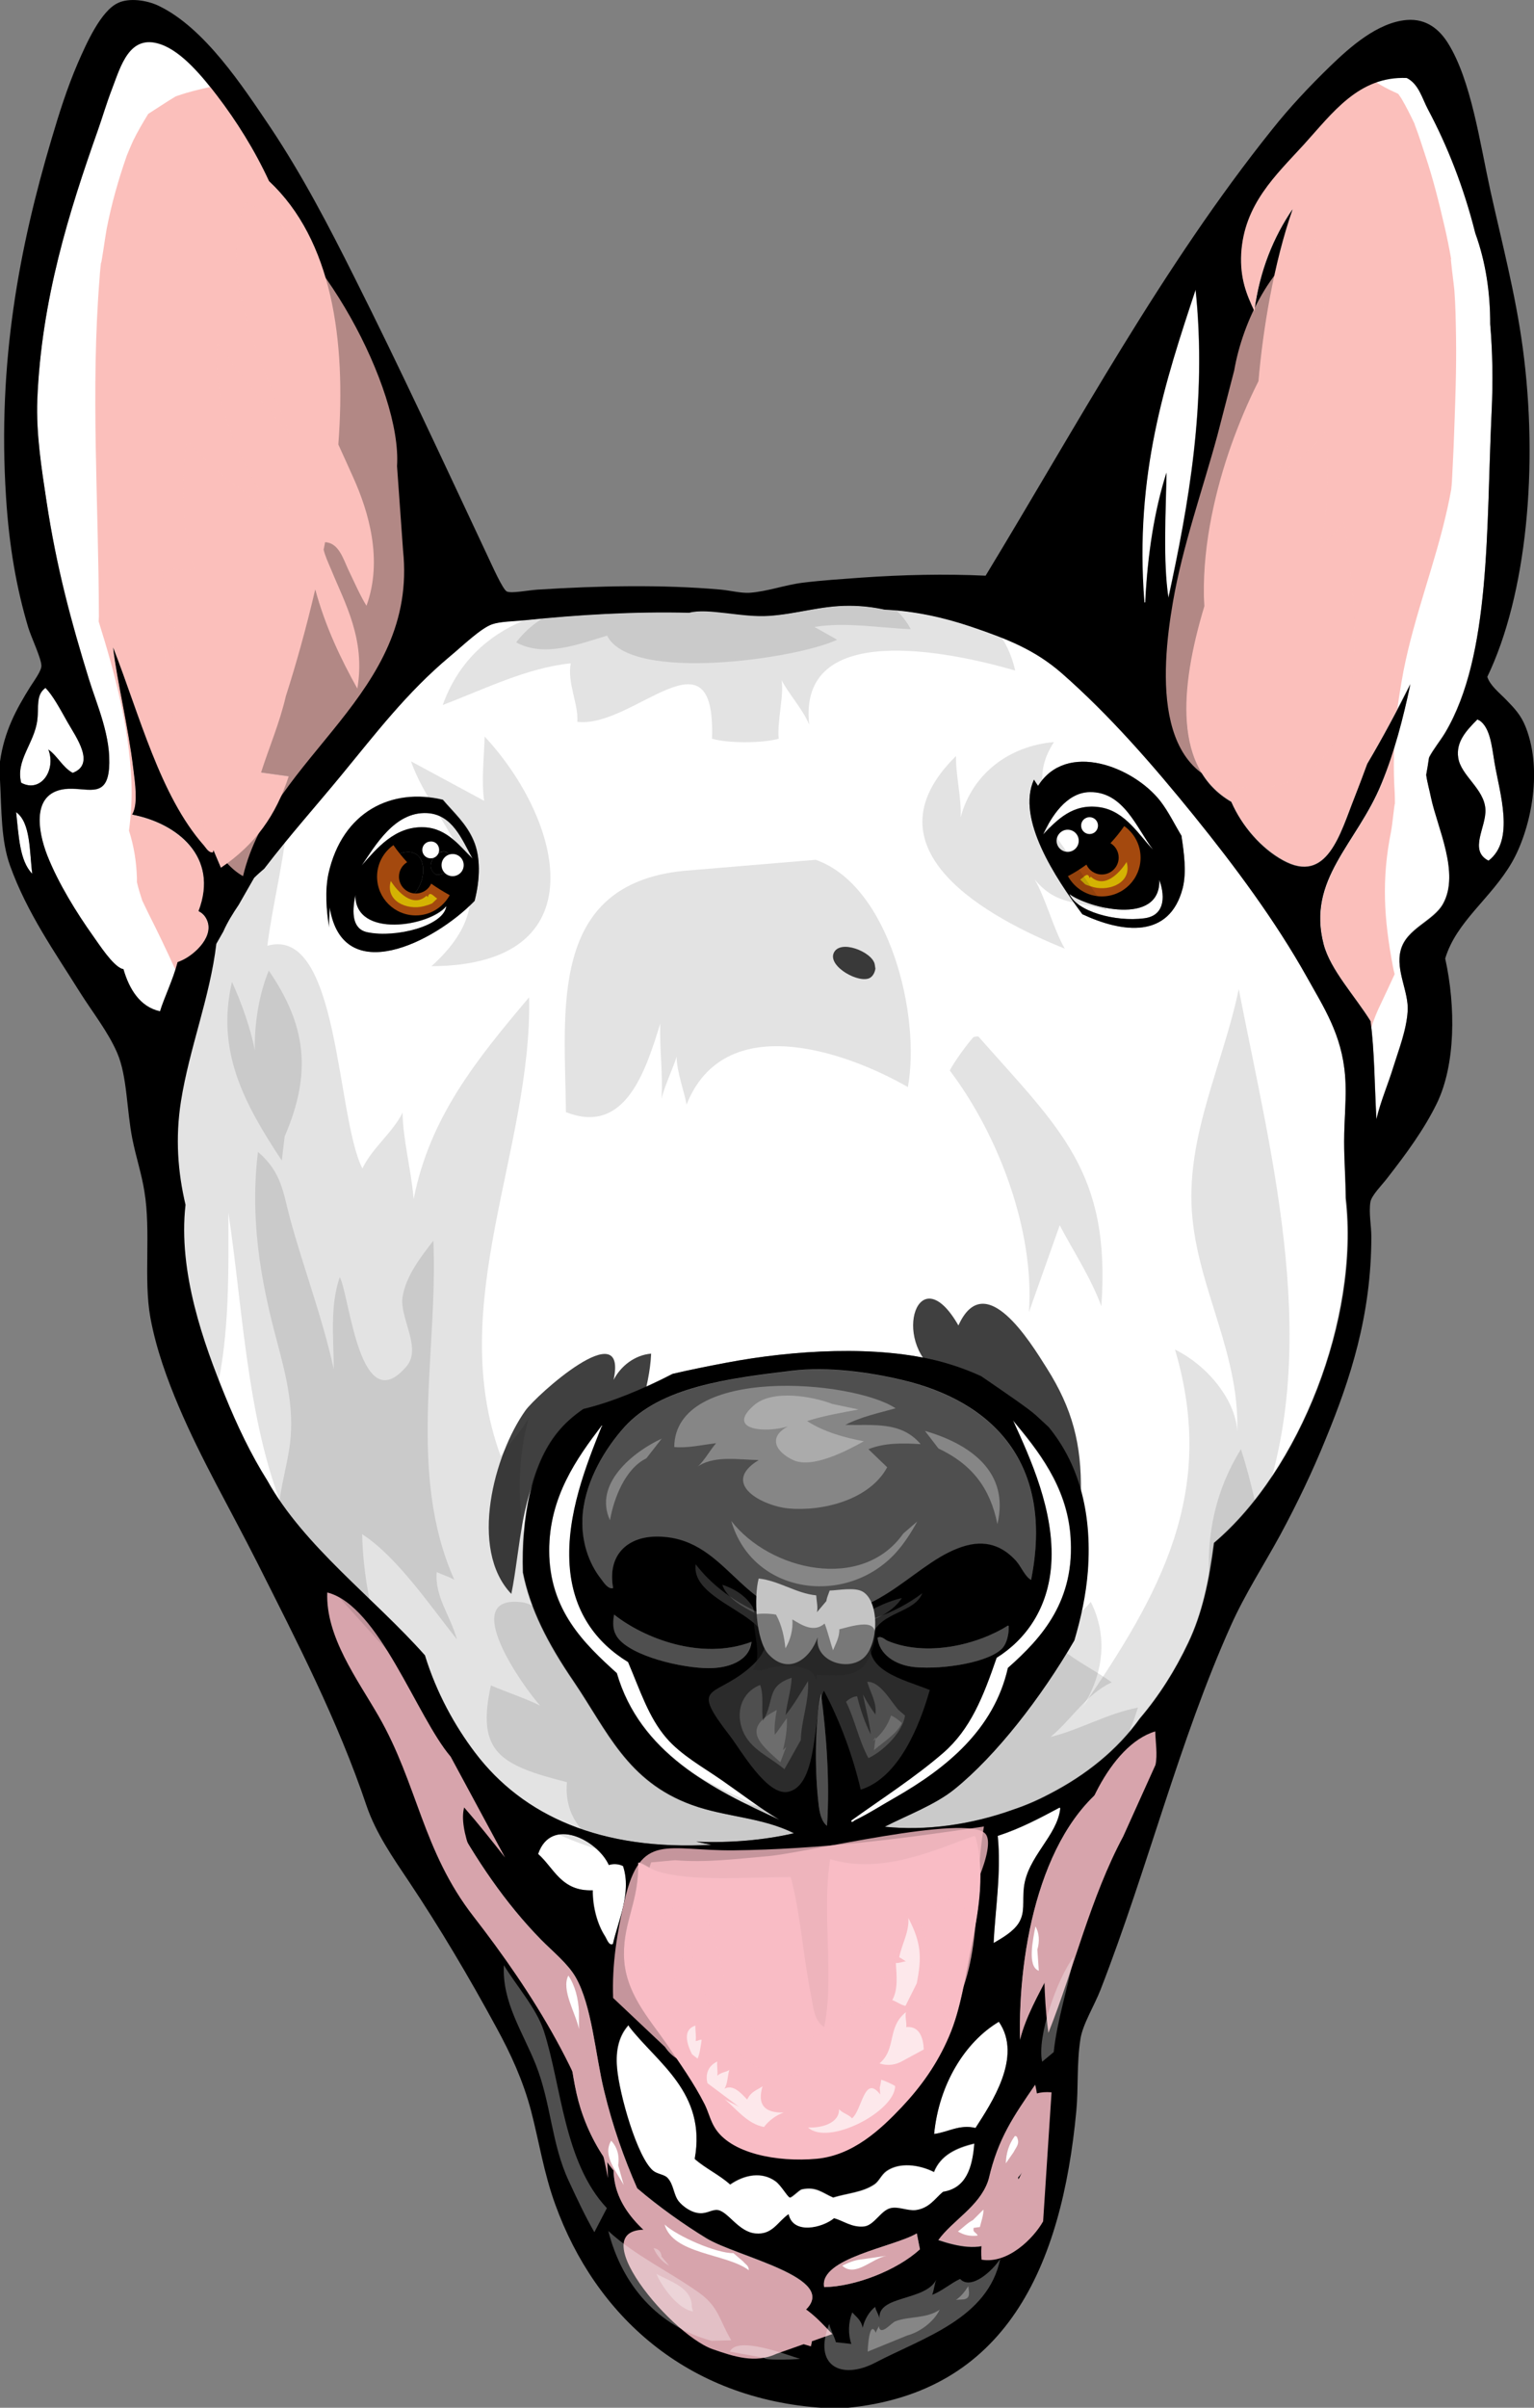 <?xml version="1.0" encoding="utf-8"?>
<!-- Generator: Adobe Illustrator 23.0.3, SVG Export Plug-In . SVG Version: 6.00 Build 0)  -->
<svg version="1.1" id="Layer_2" xmlns="http://www.w3.org/2000/svg" xmlns:xlink="http://www.w3.org/1999/xlink" x="0px" y="0px"
	 viewBox="0 0 637.5 1000" style="enable-background:new 0 0 637.5 1000;" xml:space="preserve">
<rect x="0" y="0" width="637.5" height="1000" fill="#808080" stroke="none"/>
<style type="text/css">
	.st0{fill:#4F4F4F;}
	.st1{fill:#FFFFFF;}
	.st2{fill:#F9BCC5;}
	.st3{fill:#FBBFBB;}
	.st4{fill:#D7A4AC;}
	.st5{fill:#A4490E;}
	.st6{fill:#D4B303;}
	.st7{opacity:0.71;fill:#FBBFBB;}
	.st8{opacity:0.11;}
	.st9{opacity:0.75;}
	.st10{opacity:0.31;fill:#FFFFFF;}
	.st11{opacity:0.17;fill:#FFFFFF;}
	.st12{fill:#C4C4C4;}
	.st13{opacity:0.47;fill:#242424;}
	.st14{opacity:0.79;fill:#F9BCC5;}
	.st15{opacity:0.66;fill:#FFFFFF;}
</style>
<g>
	<path class="st0" d="M292.5,692.8c10,0.5,19-3,19.7-10.9c-20.8,7.9-44.7-1.6-57.1-11.3c-0.4,2.1-0.6,5.5,0.4,8
		C259,686.5,279.8,692.2,292.5,692.8z"/>
	<path class="st0" d="M401.6,642c9.7-2.6,16.2,1.5,20.6,6.3c2.3,2.6,3.7,6.4,6.3,8c9.7-48.6-16.2-74.3-53.7-83.1
		c-13.7-3.2-30.6-5.6-45.7-3.8c-26.5,3.2-54.6,6.7-69.7,23.5c-7.7,8.6-15.8,21.5-17.2,35.7c-1.2,11.5,2.7,21.1,7.6,27.3
		c1.3,1.6,3,4.4,5,3.8c-2.5-13.8,6-21.2,17.6-21.4c29.6-0.5,34.8,32.4,64.6,33.2C367.3,672.2,381.1,647.6,401.6,642z"/>
	<path class="st1" d="M253.1,774.6c-4.7-10.4-24-20.4-29.4-4.6c6.6,5.9,9.6,15.6,22.7,15.1c0,7.3,2.1,14.4,5,18.9
		c0.9,1.3,1.6,4.2,3.4,3.4c2-9.5,7.8-21.3,4.2-32.3C257.3,774.2,255.1,774,253.1,774.6z"/>
	<path class="st0" d="M416.7,684.4c1.7-2,2.7-5.6,2.5-8.8c0-0.3-0.1-0.5-0.4-0.4c-12.5,7.9-33.7,13.1-49.9,6.3
		c-1.2-0.5-2.6-2.1-4.2-1.3c0.6,6.7,7.1,11.4,15.5,12.2C392.4,693.5,411.5,690.3,416.7,684.4z"/>
	<path class="st0" d="M339.9,746.5c0.4,4.2,0.7,9.4,3.8,11.7c1.2-18.7-0.3-38.3-2.5-55C338.7,715.5,338.6,733.3,339.9,746.5z"/>
	<path class="st2" d="M272.8,777.2c-2.6-0.8-6.5-3.8-7.6-3.4c0.4,15.8-6,24.3-5.9,38.2c0.2,15.5,10.3,26.3,17.6,36.9
		c5.8,8.3,11.5,16.5,15.9,25.2c1.6,3.2,2.4,6.7,4.2,9.7c6.5,10.8,25.9,14.6,42.4,13c15-1.4,26.4-12,35.3-21.4
		c8-8.4,14.8-17.9,19.7-29.4c5-11.6,6.8-25.6,9.7-39.4c2.9-14.1,5.2-29.7,1.3-43.6c-0.3,0-0.5-0.1-0.4-0.4
		c-15.4,5.3-38.1,16.3-60,9.7c-3.6,21.5,1.7,49.7-2.5,69.7c-4.2-2.6-4.5-8.5-5.5-13.4c-3.1-15.4-4.4-34.3-8.4-48.7
		C310.3,779.6,287.1,781.8,272.8,777.2z"/>
	<path class="st1" d="M388.2,886.3c5.7-0.7,10.5-4.1,17.2-2.5c6.4-9.9,19.7-29.5,9.7-44.1C401,848.1,390.2,865.7,388.2,886.3z"/>
	<path class="st1" d="M355,756.2c6-2.9,11.6-6.4,17.2-9.7c20.9-12,40.8-28,46.6-53.7c14.3-12.6,28.1-28.1,26-55
		c-1.6-20.6-13.7-35.6-23.9-47.8c7.2,15.8,17.3,37.7,15.9,59.6c-1.2,18.6-10.6,31.4-22.7,39c-5.6,16.2-10.9,29.7-22.2,39.5
		c-11.6,10-25.8,19.1-38.2,28.1C353.5,757.6,355.3,756.1,355,756.2z"/>
	<path class="st1" d="M250.1,592.1c-10.4,13.6-21.9,29.6-21.8,52c0.1,24.7,14.6,38.6,28.1,50.8c9.6,32.9,39.3,48,67.6,60.9
		c-8.2-4.8-15.8-10.7-23.9-16.4c-7.9-5.5-16.9-10.4-23.1-17.6c-7.4-8.6-10.9-19.7-15.9-31.5c-13.3-8.1-23-21-24.3-40.3
		c-1.4-20.8,7-41.7,13.4-57.5C250.4,592.5,250.6,592.1,250.1,592.1z"/>
	<path class="st1" d="M475.9,249.6c1-19.7,3.8-37.6,8.8-53.3c-0.3,16.5-1.5,36.9,0.8,52c8.2-37.9,16.2-81,11.3-128
		c-12.5,37.6-25.5,76.8-21.4,129.7C475.5,250.5,476,250.4,475.9,249.6z"/>
	<path class="st1" d="M20.1,311.3c3.9,2.7,5.8,7.3,10.1,9.7c9.6-3.6,1.5-14.7-2.1-21c-3.4-5.9-6.1-11.1-9.2-14.3
		c-4,3-2.7,7.7-3.4,13.4c-1.2,9.6-9.1,16.7-6.7,26C16.9,329.5,23.5,319.9,20.1,311.3z"/>
	<path class="st1" d="M272.8,935.1l0.4,0.1C273.1,935.1,272.9,935.1,272.8,935.1z"/>
	<path class="st1" d="M75.5,399c5.5-2.5,14.1-10.5,10.1-17.6c-0.8-1.4-1.9-2.3-3.1-2.9c8.7-22.7-9.2-36.6-27.6-40.1
		c0.2-0.3,0.4-0.6,0.5-1c1.8-4.3,0.8-11.7,0-18c-2.1-17.6-6.8-36.6-8.4-50.4c11,28,19.4,61.6,37.8,82.3c0.9,1,2,3.3,3.8,2.9
		c0.1-0.3,0.1-0.6,0.2-0.9c1,2.4,2.1,4.9,3.1,7.3c14.3-9.7,22.9-21.9,28.2-38l-11.5-1.6c3.4-10.5,7.7-20.5,10.3-31.7
		c4.3-13.4,8.6-28.5,12.2-44.3c4.2,15.5,10.7,29,17.5,41.2c3.5-20.6-5.2-35.6-10.9-49.5c-1.1-2.8-2.5-5.7-3.1-8.2
		c0.2-1,0.4-2,0.6-3.1c5.6,0.2,7.5,6.8,9.6,11.3c2.5,5.2,4.9,10.9,7.6,15.1c6.9-19,0.9-39.1-5.5-53.3c-2.1-4.6-4.1-9.2-6.2-13.7
		c3.3-43.4-2.6-84.9-28.8-109.4c-6.1-13-13.5-24.9-21.6-35.5c-5.9-7.7-14.6-18.4-23.5-21.4C53.8,14,50.2,27.4,46.6,36.8
		C44.2,43.1,42.5,49,40.7,54c-11.9,33.7-23.5,70.2-25.2,112.1c-0.6,14.3,1.8,28.7,3.8,42c4.3,28,10.4,50.2,17.6,73.9
		c3.3,10.7,9.5,24.2,8.4,37.4c-1.1,12.9-9.8,7.3-18.5,8.4c-13.7,1.8-11.3,17.2-7.1,27.7c4.6,11.5,12.2,23.7,18.9,33.2
		c2.6,3.7,8.2,12.5,12.2,13.8c0.2,0.1,0.3,0.1,0.5,0.1c2.4,8.3,6.9,15.7,15.2,17.6c1.7-5.4,5.5-13.1,7.3-20.4
		C74.4,399.5,75,399.3,75.5,399z"/>
	<path class="st1" d="M6.7,337.3c1.1,9.7,1.3,20.2,6.7,25.6C12.2,353.8,12.9,341.7,6.7,337.3z"/>
	<path class="st1" d="M176.3,343.6c9.7,0.4,15.1,8.2,20.1,13c-4.5-8-8.2-18.3-18.9-18.9c-13.6-0.7-21.7,13.8-27.3,21.8
		C156.5,352.5,164.1,343.1,176.3,343.6z"/>
	<path class="st1" d="M558.6,474.1c0-9.5,1.1-18.7,0.4-27.3c-1.4-17.2-8.9-28.6-15.9-41.1c-13-23.3-29.7-45.8-47-67.1
		c-16.7-20.7-34.9-41.6-55-59.2c-11-9.6-22.3-14.1-37.8-19.3c-10.7-3.6-22.7-6.4-35.7-7c-4.7-1-9.5-1.5-14.5-1.6
		c-11.9,0-21.8,3.5-33.5,4.2c-11.2,0.7-25.4-3.5-33.2-1.3c-23-0.6-46.8,0.9-68.1,3.1c-4.7,0.5-10.3,0.4-13.8,1.7
		c-4.8,1.7-12.4,9.1-17.6,13.4c-17.9,15-30.8,32-44.9,49.1c-10.1,12.3-21.8,25.4-32.2,39c-1.5,1.2-2.9,2.5-4.2,3.8L99,375.8
		c-2.3,3.4-4.7,7.2-6.4,11.1l-2.9,5.1c-2.7,22.1-11.2,43.3-14.7,65.4c-2.4,15.3-1.3,29.4,1.9,43c-3.2,28,7.7,57.9,16.3,79
		c5.2,12.8,11,24.8,17.7,35.5c15.1,27.2,44.5,48.9,65.5,72.6c4.8,15.6,12.4,29.3,20.9,40.5c19.9,26.2,52.2,40.7,98.2,38.2
		c-2.1-0.4-4.2-0.9-6.3-1.3c14.4,0.6,28.4-0.6,40.6-3.5c-13.3-6.7-28.6-6.7-42.5-11.8c-26.8-9.7-35-30.7-48.9-51.1
		c-11.2-16.4-18.2-30.4-21.2-45.4c-0.7-22.5,3.4-44.7,14.4-58.2c3-3.7,6.7-6.9,10.7-9.7c11.3-2.7,24.2-8,37.1-14.6
		c7.3-1.7,14.8-3.2,22.2-4.6c27.8-5.3,63.1-7.5,89.4-0.4c5.8,1.6,11.4,3.6,16.6,6c10.2,7,19.6,13.3,22.7,16.2
		c1.8,1.7,3.5,3.3,5.3,4.9c11.9,14.5,18.2,34.3,16.3,59.9c-0.7,10.1-2.9,19.5-5.6,28.7c-13.8,23.9-32.6,48-49.8,61.8
		c-8.2,6.6-19.7,10.9-29,15.6c17.1,1.7,35.9-0.8,53.4-7.1c5.4-1.8,10.5-4.1,15.3-6.6c14.9-7.7,28.1-18.2,37.4-31.3
		c8-9.4,14.7-19.9,20.1-31.4c5.8-12.1,8.7-25.8,10.7-41.5c35.6-30.1,60.5-93,54.7-143.2C559.2,489.8,558.6,481.9,558.6,474.1z
		 M184.1,332.1c4.5,5.3,9.8,9.9,12.8,17c2.8,6.6,2.7,15.8,0.4,25c-16.8,17.3-54.8,36.4-60.2,2.7c-0.1,2.7-0.5,5.8-0.2,8.4
		c-1.2-7.2-1.9-15.4-0.2-22.6C142.4,337,162.8,327,184.1,332.1z M482.2,332.7c3.4,4.4,6,9.8,8.9,14.6c0,0-0.1-0.1-0.1-0.1
		c1,6.8,2.2,15,0.5,21.7c-5.5,21.1-25,18.6-41.7,10.8c-11.2-15.2-27.5-39.6-20.1-55.9c0.6,0.9,1.1,1.8,1.7,2.6
		C443.2,307.6,471,318.4,482.2,332.7z"/>
	<path class="st1" d="M261.5,841.8c0-0.3-0.1-0.5-0.4-0.4c-3.6,4.1-5.3,9.9-4.6,17.6c0.9,10.8,8.4,37.4,15.1,42.8
		c1.8,1.4,4.5,1.5,5.9,2.9c2.6,2.6,2.5,6.9,4.6,9.7c1.7,2.2,5.2,4.8,8.8,5c3.1,0.2,5.1-1.7,7.6-1.3c4.3,0.8,8.5,9,15.5,9.7
		c7.1,0.7,9.2-4.7,13.8-8c1.9,8.5,14.1,5.7,18.9,1.7c3.7,0.9,7.4,4,12.6,3.4c4.2-0.5,6.9-6.7,10.9-7.6c3.3-0.7,7,1.3,10.5,0.8
		c5.7-0.7,8-4.9,11.3-7.6c9.5-1.5,12.2-9.9,13-20.1c-7.7,1.8-14.1,4.9-16.8,11.8c-6.3-3.2-14.4-4.1-19.7-0.4c-2.2,1.5-3.1,4.2-5,5.5
		c-5,3.4-11.2,3.6-17.2,5.5c-4.6-1.9-7-4.6-13-3.4c-1.2,0.3-4.1,3.5-5,3.4c-0.8-0.1-3.5-4.9-5.9-6.7c-5.6-4.2-12.9-2.9-18.9,1.3
		c-4.4-4-10.1-6.6-14.7-10.5C293.7,869.1,273.1,856.9,261.5,841.8z"/>
	<path class="st1" d="M614.8,299.1c-0.4,0-0.5-0.3-0.8-0.4c-4.6,4.7-8.9,9.4-8,15.9c1.1,7.5,10.8,12.9,11.3,21.4
		c0.4,7.4-7.1,17.1,1.3,21.4c11.1-8.5,4.6-28.1,2.5-40.7C619.9,309.4,619.3,302.1,614.8,299.1z"/>
	<path class="st1" d="M152.8,387.3c11.7,2.4,31.6-2.6,32.7-10.9c-6.9,8.5-38,13.5-37.8-4.6C146.1,379.4,146.5,386,152.8,387.3z"/>
	<path class="st1" d="M444.4,371.3c3.2,7.3,19,11.6,31.1,10.1c8-1,9.1-8.1,6.3-15.9C482.3,384.9,451.9,377,444.4,371.3z"/>
	<path class="st1" d="M592.7,321.6c0.4-2.2,0.8-4.4,1.1-6.7c0-0.2,0.1-0.3,0.1-0.5c1.7-3.3,4.7-6.9,6.7-10.3
		c19.1-32.1,17-85,19.3-133.5c0.6-12.7,0.3-24.7-0.6-36.2c0.1-13-1.8-25.6-6.2-37.8c-4.7-19.2-11.5-36.3-19.7-51.5
		c-2.4-4.5-3.8-10.5-8.8-13c-20-0.8-30.8,14.5-42.8,27.7c-11.6,12.7-24.8,24.7-26,45.3c-0.6,10.4,2.2,16.9,5.5,23.9
		c2.2-17,8-30.8,15.9-42.4c-7.8,22.2-12.4,50.1-14.2,71.4c-4.3,8.6-8.1,17.5-11.4,26.8c-6.2,17.3-11.8,40-11.3,62.5
		c0,1.4,0.1,2.8,0.2,4.2c-10.4,34.5-12.7,67.4,11.2,81.3c4.4,10.2,12.6,19.4,21.5,24.3c18.4,10.1,23.8-11.3,29.7-26.1
		c1.9-4.6,3.6-9.3,5.3-14c6.4-10.8,12.3-21.8,17.9-33c-3,14.2-6.7,28.1-12,41.2c-10.2,25-31.1,39.6-24,66.8
		c2.8,10.6,13,21.4,19.5,31.9c1.6,12.6,1.7,26.1,2.4,40.7c1.9-7.6,4.9-14.4,7.1-21.8c2.2-7.1,5.4-15.1,5.9-23.1
		c0.5-8.1-5.1-16.8-2.9-25.2c2.4-9.1,13.6-12,17.6-19.3c7.1-12.8-2.4-31.8-5-44.5C594.1,328.1,593.1,324.6,592.7,321.6z"/>
	<path class="st3" d="M144.8,236.6c2.5,5.2,4.9,10.9,7.6,15.1c6.9-19,0.9-39.1-5.5-53.3c-2.1-4.6-4.1-9.2-6.2-13.7
		c3.3-43.4-2.6-84.9-28.8-109.4c-6.1-13-13.5-24.9-21.6-35.5c-0.9-1.2-1.9-2.5-2.9-3.7c-4.4,1-8.8,2-13.1,3.5
		c-0.4,0.1-0.9,0.3-1.4,0.5c-3.2,1.9-8,5.1-11.3,7.2c-2.2,3.6-4.4,7.3-6.3,11.2c-0.6,1.3-1.7,3.9-2.6,6.1c-3.5,10-6.4,20.2-8.4,30.6
		c-0.6,3.2-2.5,17-2.3,13.5c-0.2,2.2-0.5,4.4-0.6,6.6C37.6,162.1,41,209,41.1,256c0,0.7-0.1,1.4-0.1,2.1
		c6.7,21.4,12.5,43.2,13.6,65.9c0.3,7.3-0.1,14.3-1,21c2,6.2,3.1,12.8,3.3,19.6c0,0.7,0,1.3,0,1.8c0.6,2.6,1.4,5.1,2.2,7.6
		c0.8,1.7,1.6,3.3,2.4,5c4,7.9,7.8,15.8,11.4,23.8c0.3-1,0.6-2.1,0.9-3.1c0.6-0.2,1.2-0.5,1.7-0.7c5.5-2.5,14.1-10.5,10.1-17.6
		c-0.8-1.4-1.9-2.3-3.1-2.9c8.7-22.7-9.2-36.6-27.6-40.1c0.2-0.3,0.4-0.6,0.5-1c1.8-4.3,0.8-11.7,0-18c-2.1-17.6-6.8-36.6-8.4-50.4
		c11,28,19.4,61.6,37.8,82.3c0.9,1,2,3.3,3.8,2.9c0.1-0.3,0.1-0.6,0.2-0.9c1,2.4,2.1,4.9,3.1,7.3c14.3-9.7,22.9-21.9,28.2-38
		l-11.5-1.6c3.4-10.5,7.7-20.5,10.3-31.7c4.3-13.4,8.6-28.5,12.2-44.3c4.2,15.5,10.7,29,17.5,41.2c3.5-20.6-5.2-35.6-10.9-49.5
		c-1.1-2.8-2.5-5.7-3.1-8.2c0.2-1,0.4-2,0.6-3.1C140.7,225.5,142.6,232.1,144.8,236.6z"/>
	<path class="st3" d="M562.9,331.2c1.9-4.6,3.6-9.3,5.3-14c4.4-7.4,8.5-15,12.5-22.6c0.7-5.4,1.6-10.7,2.6-16.1
		c4.5-22.9,13.2-44.6,18.2-67.3c0.6-2.6,1.1-5.3,1.6-7.9c0.1-0.9,0.2-1.9,0.3-3.3c0.3-6.6,0.7-13.2,0.9-19.9c0.5-13.3,1-26.7,0.8-40
		c-0.1-6.6-0.2-13.2-0.7-19.7c-0.1-1.4-2.1-16.5-1.2-12.1c-0.9-5.1-1.9-10.2-3.1-15.2c-2.2-9.5-4.6-19-7.7-28.3
		c-1.4-4.2-2.7-8.5-4.3-12.6c-0.1-0.2-0.2-0.4-0.2-0.7c-1.7-3.6-3.5-7.2-5.5-10.6c-0.4-0.6-0.8-1.2-1.3-1.9
		c-0.6-0.3-1.2-0.6-1.7-0.8c-2.7-1.2-5.2-2.6-7.6-4.1c-12.4,4.4-20.8,15.7-30,25.8c-11.6,12.7-24.8,24.7-26,45.3
		c-0.6,10.4,2.2,16.9,5.5,23.9c2.2-17,8-30.8,15.9-42.4c-7.8,22.2-12.4,50.1-14.2,71.4c-4.3,8.6-8.1,17.5-11.4,26.8
		c-6.2,17.3-11.8,40-11.3,62.5c0,1.4,0.1,2.8,0.2,4.2c-10.4,34.5-12.7,67.4,11.2,81.3c4.4,10.2,12.6,19.4,21.5,24.3
		C551.6,367.5,556.9,346.1,562.9,331.2z"/>
	<path class="st3" d="M569.9,426.7c1.1-3.4,2.4-6.7,4-9.9c1.9-4,3.8-8.1,5.7-12.2c-0.3-1-0.5-2-0.7-3c-3.8-20-4.8-36.4-0.8-56.3
		c0.6-3,1.4-12,1.6-11.4c0-2.9-0.1-5.8-0.3-8.7c-0.2-4.9-0.2-9.7,0-14.6c-1.6,5-3.3,10-5.2,14.9c-10.2,25-31.1,39.6-24,66.8
		c2.8,10.6,13,21.4,19.5,31.9C569.7,425,569.8,425.9,569.9,426.7z"/>
	<path class="st4" d="M430.2,865.7c-8.9,13-15.4,22.2-19.3,39c0,0.1-0.3,0.9-0.4,1.3c-3.8,10.6-14.7,16.2-20.6,24.3
		c7.7,2.6,17.1,4.7,23.5,0.4c5.6-3.8,12-18.1,9.7-26.4C430.1,896.7,433.6,879.6,430.2,865.7z"/>
	<path class="st1" d="M457,335.2c10.8,1.6,16.7,12.2,22.2,17.6c-6.8-8.7-12.2-24.2-26.4-23.9c-9.7,0.2-16,10.4-19.3,17.6
		C439.3,340.5,445.9,333.6,457,335.2z"/>
	<path class="st1" d="M423.5,798.6c2.7-4.5,1.4-8.4,2.1-14.7c1.5-12.8,13.8-21.3,15.1-32.7c0-0.3-0.1-0.5-0.4-0.4
		c-8.1,4.4-16.2,8.7-25.6,11.7c1.5,15.1-1.2,31.4-1.7,44.5C416.6,804.8,421.2,802.3,423.5,798.6z"/>
	<g>
		<path d="M167.5,354.1c-6.9,1.5-12.4,17.5-3.4,19.7C176.5,376.8,181.3,351.1,167.5,354.1z"/>
		<path d="M181.3,363.3c4.3,0.2,6.9-3.7,5.9-7.1C185.1,349,174.4,359.1,181.3,363.3z"/>
		<path d="M491,347.2c0,0,0.1,0.1,0.1,0.1c-2.9-4.8-5.5-10.2-8.9-14.6c-11.2-14.3-39-25.1-50.8-6.3c-0.6-0.9-1.2-1.7-1.7-2.6
			c-7.4,16.3,8.9,40.8,20.1,55.9c16.7,7.8,36.2,10.3,41.7-10.8C493.2,362.1,492,353.9,491,347.2z M433.5,346.6
			c3.3-7.2,9.6-17.4,19.3-17.6c14.3-0.3,19.7,15.3,26.4,23.9c-5.5-5.4-11.4-16.1-22.2-17.6C445.9,333.6,439.3,340.5,433.5,346.6z
			 M475.5,381.4c-12,1.6-27.9-2.8-31.1-10.1c7.5,5.7,37.9,13.6,37.4-5.9C484.6,373.3,483.5,380.4,475.5,381.4z"/>
	</g>
	<path d="M634.1,302.1c-1.9-5-4.8-8-8-11.3c-3-3.1-6.9-6.1-8-9.7c16.3-33.9,21.4-87.2,14.7-136.8c-3-22.2-8.6-43.4-13.4-65
		c-4.4-20-8-45.9-17.6-61.3c-3.3-5.3-8.6-10.4-17.2-9.7c-12.1,1-23.6,11.3-31.5,18.9c-9.2,8.9-17.2,17.5-24.3,26.4
		c-45.7,57-81,122.6-119.2,185.5c-17-0.8-34.3-0.4-51.6,0.8c-8.1,0.6-16.2,1.1-24.3,2.1c-7.4,0.9-14.9,3.7-22.2,4.2
		c-3.6,0.2-7.8-0.9-11.8-1.3c-24.6-2.2-51.3-1.6-76.4,0c-4.2,0.3-10.5,1.6-12.6,0.8c-1.7-0.6-6.3-11.1-8.4-15.5
		c-18.6-39.6-35.9-77-55-115c-10.6-21.2-21.6-42.3-34.8-62.1C100.9,35.9,85,11.5,65.9,2.4C61.1,0.1,53.8-1,49.1,1.2
		C42,4.4,36,17.8,32.3,26.3C27.8,36.8,24.6,47,21.4,57.8C8.1,102.6-1.1,150.3,2.5,206.4c1.3,20.7,4.4,38,9.2,54.1
		c1.3,4.3,5.3,12.5,5.5,15.9c0.1,2.1-2.8,6-4.6,8.8C6.8,294.5,1.8,303.6,0,316.3c0,2.5,0,5,0,7.6c0.7,13.3,0.4,25.1,4.2,35.7
		c7.1,19.7,18.7,36,29,52.5c5.3,8.4,11.7,16.4,15.5,25.2c4.2,9.7,3.9,23.6,6.3,35.7c1.5,7.5,3.9,14.7,5,21.8
		c2.8,16.7-0.4,36.6,2.5,52.5c2.4,13,7,25.6,11.8,36.9c9.3,21.9,21.3,42.4,32.7,65c16.2,32.2,33.4,65.4,45.3,100.7
		c3.9,11.5,11.1,21.8,17.6,31.5c12.9,19.3,25,39.7,36.5,60.9c5.9,10.8,11,21.9,14.3,34.4c3.3,12.6,5.3,25.9,10.1,39
		c16.6,45.8,54.4,80.8,111.6,84.4c3.1,0,6.2,0,9.2,0c66.5-6.2,89.6-58.7,95.7-123.4c0.9-9.4,0.1-19.5,1.7-29.8
		c0.9-6.1,5.8-13.9,8.4-20.6c19.8-51,32.7-103.4,54.1-151.1c5.9-13.2,13.8-25.3,20.6-37.8c7-13,13.3-26.1,18.9-39.9
		c10.1-24.6,18.9-51.1,18.9-83.9c0-4.4-1.1-9.9-0.4-14.3c0.4-2.8,5-7.3,7.1-10.1c7.7-9.9,15.2-20,20.6-31.1c7.7-16,7.8-40,3.4-60
		c4.6-15.4,19.1-25,27.7-39.9C635.7,345.4,641.5,321,634.1,302.1z M496.9,120.3c4.9,47-3.1,90.1-11.3,128c-2.3-15.2-1.1-35.6-0.8-52
		c-5,15.7-7.8,33.6-8.8,53.3c0.1,0.7-0.4,0.9-0.4,0.4C471.4,197.1,484.4,158,496.9,120.3z M15.5,299.1c0.7-5.7-0.7-10.5,3.4-13.4
		c3.1,3.2,5.9,8.4,9.2,14.3c3.6,6.3,11.7,17.4,2.1,21c-4.2-2.3-6.2-6.9-10.1-9.7c3.3,8.6-3.2,18.2-11.3,13.8
		C6.4,315.8,14.3,308.7,15.5,299.1z M6.7,337.3c6.1,4.4,5.5,16.4,6.7,25.6C8.1,357.5,7.8,347,6.7,337.3z M51.3,402.5
		c-0.2-0.1-0.3-0.1-0.5-0.1c-4-1.4-9.6-10.2-12.2-13.8c-6.7-9.4-14.3-21.6-18.9-33.2c-4.1-10.5-6.5-25.9,7.1-27.7
		c8.7-1.1,17.4,4.5,18.5-8.4c1.1-13.2-5.1-26.6-8.4-37.4c-7.3-23.6-13.4-45.9-17.6-73.9c-2-13.3-4.3-27.6-3.8-42
		C17.2,124.2,28.8,87.7,40.7,54c1.8-5.1,3.5-11,5.9-17.2c3.6-9.4,7.2-22.9,20.1-18.5c8.9,3,17.6,13.7,23.5,21.4
		c8.1,10.6,15.6,22.5,21.6,35.5c26.2,24.5,32.1,66,28.8,109.4c2.1,4.5,4.1,9.1,6.2,13.7c6.4,14.2,12.4,34.3,5.5,53.3
		c-2.6-4.2-5.1-9.9-7.6-15.1c-2.1-4.5-4-11.1-9.6-11.3c-0.2,1-0.4,2-0.6,3.1c0.6,2.6,1.9,5.4,3.1,8.2c5.7,14,14.4,29,10.9,49.5
		c-6.8-12.2-13.3-25.7-17.5-41.2c-3.7,15.9-7.9,30.9-12.2,44.3c-2.6,11.2-6.9,21.1-10.3,31.7l11.5,1.6c-5.3,16.1-13.8,28.3-28.2,38
		c-1-2.4-2.1-4.9-3.1-7.3c-0.1,0.3-0.1,0.6-0.2,0.9c-1.8,0.3-2.9-1.9-3.8-2.9C66.5,330.5,58,296.9,47,268.9
		c1.6,13.8,6.3,32.8,8.4,50.4c0.8,6.3,1.8,13.7,0,18c-0.2,0.4-0.3,0.7-0.5,1c18.5,3.5,36.3,17.4,27.6,40.1c1.2,0.6,2.3,1.5,3.1,2.9
		c4.1,7.1-4.5,15.1-10.1,17.6c-0.5,0.2-1.1,0.5-1.7,0.7c-1.9,7.3-5.7,15-7.3,20.4C58.2,418.2,53.7,410.8,51.3,402.5z M272.8,935.1
		c0.2-0.1,0.3-0.1,0.4,0.1L272.8,935.1z M337,974.4c-8.8-2.7-18.9-4.1-28.5-6.1c-1.7-9.5-6.9-18.1-14.3-24c0.2,0.1,0.5,0.2,0.7,0.2
		c-0.6-0.3-1.1-0.6-1.7-0.9c-2.3-1.7-4.9-3.2-7.6-4.4c-16.3-9.8-30.3-21.2-30.6-37.8c-5.8-7.2-10.5-15.7-13.7-25.7
		c-5.1-16-4.3-36.2-11.8-50.4c-3.1-5.9-8.8-10.9-13.4-15.9c-14.4-15.7-28.5-28.6-36.9-51.2c-11-29.5-21-55.3-33.2-85.6
		c0.4-0.1,0.4,0.2,0.4,0.4c19.6,23.4,26.1,52.9,40.7,79.7c10.5,19.4,22.8,37.6,37.8,52.9c4.9,5,11.1,10,14.3,15.5
		c6.8,11.8,8.2,32.2,11.8,47c3.6,15,8.3,28.1,13.8,40.7c9,7.7,19.6,15.2,28.8,20.8c12.7,7.7,55.4,16.4,41.1,29.7
		C337.4,962.6,338.6,967.2,337,974.4z M236.7,650c1.3,19.3,11,32.2,24.3,40.3c5,11.7,8.5,22.9,15.9,31.5
		c6.2,7.2,15.2,12.1,23.1,17.6c8.1,5.6,15.7,11.5,23.9,16.4c-28.3-12.8-58-27.9-67.6-60.9c-13.5-12.2-28.1-26.1-28.1-50.8
		c0-22.4,11.5-38.4,21.8-52c0.5,0.1,0.2,0.4,0,0.4C243.7,608.3,235.3,629.2,236.7,650z M255.2,670.6c12.4,9.8,36.3,19.2,57.1,11.3
		c-0.8,7.9-9.7,11.4-19.7,10.9c-12.7-0.6-33.5-6.2-36.9-14.3C254.5,676.1,254.8,672.7,255.2,670.6z M272.4,638.2
		c-11.6,0.2-20.1,7.6-17.6,21.4c-2,0.6-3.8-2.2-5-3.8c-4.9-6.2-8.7-15.8-7.6-27.3c1.4-14.1,9.5-27.1,17.2-35.7
		c15.1-16.8,43.2-20.3,69.7-23.5c15.1-1.8,32.1,0.6,45.7,3.8c37.6,8.8,63.4,34.5,53.7,83.1c-2.6-1.5-4-5.4-6.3-8
		c-4.4-4.8-10.9-8.9-20.6-6.3c-20.6,5.6-34.3,30.2-64.6,29.4C307.2,670.6,301.9,637.7,272.4,638.2z M392,728
		c11.3-9.8,16.6-23.2,22.2-39.5c12.1-7.6,21.5-20.5,22.7-39c1.4-21.9-8.7-43.8-15.9-59.6c10.2,12.2,22.3,27.2,23.9,47.8
		c2.1,26.9-11.7,42.4-26,55c-5.8,25.7-25.7,41.7-46.6,53.7c-5.7,3.2-11.2,6.8-17.2,9.7c0.2-0.1-1.5,1.4-1.3,0
		C366.2,747.2,380.4,738.1,392,728z M364.7,680.2c1.6-0.9,3,0.8,4.2,1.3c16.2,6.8,37.4,1.6,49.9-6.3c0.4-0.1,0.4,0.2,0.4,0.4
		c0.1,3.2-0.8,6.8-2.5,8.8c-5.2,5.9-24.3,9.1-36.5,8C371.8,691.6,365.3,686.9,364.7,680.2z M343.7,758.3c-3-2.3-3.4-7.5-3.8-11.7
		c-1.3-13.2-1.2-31,1.3-43.2C343.4,720,344.9,739.6,343.7,758.3z M342.5,841.8c4.3-19.9-1.1-48.1,2.5-69.7c22,6.7,44.6-4.4,60-9.7
		c-0.1,0.4,0.2,0.4,0.4,0.4c3.9,13.9,1.6,29.5-1.3,43.6c-2.8,13.8-4.7,27.9-9.7,39.4c-4.9,11.5-11.7,20.9-19.7,29.4
		c-8.9,9.4-20.3,20-35.3,21.4c-16.5,1.5-35.9-2.2-42.4-13c-1.8-2.9-2.6-6.5-4.2-9.7c-4.4-8.7-10.2-16.8-15.9-25.2
		c-7.4-10.7-17.5-21.5-17.6-36.9c-0.2-13.9,6.3-22.4,5.9-38.2c1.1-0.5,5,2.5,7.6,3.4c14.3,4.6,37.5,2.5,55.8,2.5
		c4,14.4,5.2,33.2,8.4,48.7C338,833.3,338.2,839.2,342.5,841.8z M414.6,762.5c9.4-3.1,17.5-7.4,25.6-11.7c0.4-0.1,0.4,0.2,0.4,0.4
		c-1.3,11.4-13.6,19.9-15.1,32.7c-0.7,6.3,0.6,10.2-2.1,14.7c-2.3,3.7-6.9,6.3-10.5,8.4C413.5,793.9,416.2,777.6,414.6,762.5z
		 M415.1,839.7c10.1,14.5-3.3,34.1-9.7,44.1c-6.7-1.6-11.5,1.8-17.2,2.5C390.2,865.7,401,848.1,415.1,839.7z M303.4,907.2
		c6-4.1,13.2-5.4,18.9-1.3c2.4,1.8,5,6.6,5.9,6.7c0.9,0.1,3.8-3.1,5-3.4c6-1.3,8.5,1.4,13,3.4c6-1.8,12.2-2.1,17.2-5.5
		c1.9-1.3,2.8-3.9,5-5.5c5.3-3.7,13.4-2.7,19.7,0.4c2.7-6.8,9.1-10,16.8-11.8c-0.8,10.3-3.5,18.6-13,20.1c-3.3,2.7-5.6,6.8-11.3,7.6
		c-3.5,0.4-7.2-1.6-10.5-0.8c-4,0.9-6.7,7-10.9,7.6c-5.2,0.6-8.9-2.5-12.6-3.4c-4.8,4-17,6.9-18.9-1.7c-4.6,3.2-6.7,8.7-13.8,8
		c-7-0.7-11.2-8.9-15.5-9.7c-2.4-0.4-4.4,1.5-7.6,1.3c-3.6-0.2-7.1-2.9-8.8-5c-2.2-2.8-2.1-7-4.6-9.7c-1.3-1.4-4.1-1.5-5.9-2.9
		c-6.7-5.4-14.2-32-15.1-42.8c-0.7-7.8,1-13.5,4.6-17.6c0.4-0.1,0.4,0.2,0.4,0.4c11.6,15.1,32.3,27.4,27.3,55
		C293.3,900.6,299,903.3,303.4,907.2z M254.7,807.4c-1.7,0.9-2.5-2-3.4-3.4c-2.9-4.5-5.1-11.6-5-18.9c-13.1,0.5-16-9.2-22.7-15.1
		c5.4-15.8,24.7-5.8,29.4,4.6c2-0.7,4.3-0.4,5.9,0.4C262.6,786.1,256.8,797.9,254.7,807.4z M342.5,949.9
		c-2.2-12,29.2-16.7,38.5-22.3l1.3,6.6C372.8,942.9,355.4,949.7,342.5,949.9z M413.4,930.8c-6.4,4.3-15.8,2.2-23.5-0.4
		c5.9-8.2,16.8-13.8,20.6-24.3c0.1-0.4,0.4-1.2,0.4-1.3c3.9-16.8,10.4-26,19.3-39c3.4,13.9-0.1,31-7.1,38.6
		C425.4,912.7,419,927,413.4,930.8z M450.9,792.7c-1,0.8-5.5-1-6.1,0.4c-1,19.2-16.1,34.8-20.9,54c0,0,0,0.1,0,0.1c0,0.7,0,0.7,0,0
		c0-0.1,0-0.1,0-0.2c-0.8-37,8.6-89.1,40.3-108.6l13.1-14.9C469.3,747.9,446.1,768.2,450.9,792.7z M504.6,640.8
		c-2,15.7-4.9,29.3-10.7,41.5c-5.5,11.5-12.1,22-20.1,31.4c-9.3,13.1-22.5,23.6-37.4,31.3c-4.8,2.6-9.9,4.8-15.3,6.6
		c-17.5,6.3-36.3,8.9-53.4,7.1c9.3-4.8,20.8-9,29-15.6c17.2-13.9,35.9-37.9,49.8-61.8c2.7-9.2,4.8-18.6,5.6-28.7
		c1.9-25.6-4.4-45.4-16.3-59.9c-1.7-1.6-3.5-3.2-5.3-4.9c-3.1-2.8-12.5-9.2-22.7-16.2c-5.2-2.4-10.7-4.4-16.6-6
		c-26.3-7.1-61.6-4.9-89.4,0.4c-7.4,1.4-15,2.9-22.2,4.6c-12.9,6.7-25.8,11.9-37.1,14.6c-4.1,2.8-7.7,5.9-10.7,9.7
		c-11,13.5-15.1,35.7-14.4,58.2c3,15,10,29,21.2,45.4c13.8,20.4,22.1,41.3,48.9,51.1c13.9,5.1,29.2,5.1,42.5,11.8
		c-12.2,2.8-26.3,4.1-40.6,3.5c2.1,0.5,4.2,0.9,6.3,1.3c-46,2.5-78.3-12-98.2-38.2c-8.5-11.2-16.1-24.9-20.9-40.5
		c-21-23.7-50.4-45.4-65.5-72.6c-6.7-10.6-12.5-22.7-17.7-35.5c-8.6-21.1-19.5-51-16.3-79c-3.2-13.6-4.3-27.7-1.9-43
		c3.5-22.1,12.1-43.3,14.7-65.4l2.9-5.1c1.7-3.9,4.1-7.7,6.4-11.1l6.4-11.2c1.3-1.3,2.8-2.6,4.2-3.8c10.4-13.6,22.1-26.7,32.2-39
		c14.1-17.1,27-34.1,44.9-49.1c5.2-4.3,12.8-11.7,17.6-13.4c3.5-1.2,9.1-1.2,13.8-1.7c21.2-2.2,45.1-3.7,68.1-3.1
		c7.8-2.1,22,2.1,33.2,1.3c11.7-0.8,21.6-4.3,33.5-4.2c5.1,0,9.9,0.6,14.5,1.6c12.9,0.6,25,3.4,35.7,7c15.4,5.2,26.7,9.7,37.8,19.3
		c20.1,17.6,38.2,38.5,55,59.2c17.3,21.4,34,43.9,47,67.1c7,12.6,14.6,23.9,15.9,41.1c0.7,8.5-0.4,17.8-0.4,27.3
		c0,7.7,0.6,15.6,0.8,23.5C565.1,547.8,540.2,610.7,504.6,640.8z M599.7,375.5c-4.1,7.3-15.3,10.2-17.6,19.3
		c-2.2,8.3,3.4,17.1,2.9,25.2c-0.5,8-3.7,16-5.9,23.1c-2.3,7.4-5.3,14.2-7.1,21.8c-0.8-14.7-0.8-28.1-2.4-40.7
		c-6.5-10.5-16.7-21.3-19.5-31.9c-7.1-27.2,13.8-41.8,24-66.8c5.4-13.1,9-27,12-41.2c-5.6,11.2-11.5,22.2-17.9,33
		c-1.7,4.7-3.5,9.3-5.3,14c-5.9,14.9-11.3,36.2-29.7,26.1c-9-4.9-17.1-14.2-21.5-24.3c-23.9-13.8-21.6-46.8-11.2-81.3
		c-0.1-1.4-0.1-2.8-0.2-4.2c-0.4-22.5,5.2-45.2,11.3-62.5c3.3-9.3,7.1-18.3,11.4-26.8c1.8-21.3,6.4-49.2,14.2-71.4
		c-7.9,11.6-13.7,25.5-15.9,42.4c-3.3-7-6-13.6-5.5-23.9c1.2-20.6,14.4-32.6,26-45.3c12-13.2,22.8-28.5,42.8-27.7
		c5,2.5,6.4,8.5,8.8,13c8.1,15.2,14.9,32.4,19.7,51.5c4.4,12.1,6.2,24.8,6.2,37.8c1,11.5,1.2,23.5,0.6,36.2
		c-2.3,48.5-0.2,101.3-19.3,133.5c-2,3.3-5,7-6.7,10.3c0,0.2-0.1,0.3-0.1,0.5c-0.3,2.2-0.7,4.4-1.1,6.7c0.4,3,1.4,6.5,2,9.5
		C597.3,343.7,606.8,362.7,599.7,375.5z M618.6,357.5c-8.4-4.3-0.8-14-1.3-21.4c-0.5-8.5-10.2-13.9-11.3-21.4
		c-1-6.6,3.3-11.2,8-15.9c0.3,0.1,0.4,0.4,0.8,0.4c4.4,3,5.1,10.2,6.3,17.6C623.2,329.3,629.7,349,618.6,357.5z"/>
	<path d="M136.8,385.3c-0.3-2.7,0.2-5.8,0.2-8.4c5.4,33.6,43.4,14.6,60.2-2.7c2.4-9.2,2.5-18.4-0.4-25c-3-7.1-8.3-11.7-12.8-17
		c-21.3-5.1-41.7,4.9-47.5,30.6C135,369.9,135.6,378.1,136.8,385.3z M177.5,337.7c10.6,0.6,14.4,10.9,18.9,18.9
		c-5.1-4.8-10.5-12.6-20.1-13c-12.2-0.6-19.8,8.9-26,15.9C155.8,351.5,163.9,337,177.5,337.7z M181.3,363.3
		c-6.9-4.3,3.8-14.4,5.9-7.1C188.2,359.6,185.6,363.5,181.3,363.3z M164.1,373.8c-9-2.2-3.5-18.2,3.4-19.7
		C181.3,351.1,176.5,376.8,164.1,373.8z M147.7,371.7c-0.2,18.1,30.9,13.1,37.8,4.6c-1.1,8.3-21,13.3-32.7,10.9
		C146.5,386,146.1,379.4,147.7,371.7z"/>
	<path class="st1" d="M423.9,847.2c0,0,0-0.1,0-0.1C423.8,847.1,423.8,847.2,423.9,847.2C423.8,847.9,423.8,847.9,423.9,847.2z"/>
	<path class="st4" d="M423.9,847.1c4.9-19.1,19.9-34.7,20.9-54c0.6-1.4,5,0.4,6.1-0.4c-4.8-24.5,18.4-44.8,26.4-69.1l-13.1,14.9
		C432.5,758,423,810.1,423.9,847.1z"/>
	<path class="st4" d="M293.6,929.7c-9.2-5.6-19.8-13.1-28.8-20.8c-5.5-12.5-10.2-25.7-13.8-40.7c-3.6-14.8-5-35.2-11.8-47
		c-3.2-5.6-9.3-10.5-14.3-15.5c-15-15.3-27.2-33.5-37.8-52.9c-14.6-26.8-21.1-56.3-40.7-79.7c0-0.3-0.1-0.5-0.4-0.4
		c12.1,30.3,22.2,56.1,33.2,85.6c8.4,22.6,22.5,35.5,36.9,51.2c4.6,5,10.4,10.1,13.4,15.9c7.4,14.2,6.7,34.3,11.8,50.4
		c3.2,10.1,8,18.6,13.7,25.7c0.3,16.6,14.3,28,30.6,37.8c2.7,1.2,5.3,2.7,7.6,4.4c0.6,0.3,1.1,0.6,1.7,0.9c-0.3-0.1-0.5-0.2-0.7-0.2
		c7.4,5.9,12.6,14.4,14.3,24c9.6,1.9,19.7,3.3,28.5,6.1c1.6-7.2,0.4-11.8-2.3-15C349,946.1,306.3,937.4,293.6,929.7z"/>
	<path class="st4" d="M342.5,949.9c12.9-0.2,30.3-7,39.8-15.7l-1.3-6.6C371.6,933.2,340.3,937.9,342.5,949.9z"/>
</g>
<g>
	<path class="st1" d="M192.7,359.3c0,2.6-2.1,4.6-4.6,4.6c-2.6,0-4.6-2.1-4.6-4.6c0-2.6,2.1-4.6,4.6-4.6
		C190.7,354.7,192.7,356.8,192.7,359.3z"/>
	<path class="st1" d="M182.5,353c0,2-1.6,3.5-3.5,3.5c-2,0-3.5-1.6-3.5-3.5c0-2,1.6-3.5,3.5-3.5C181,349.4,182.5,351,182.5,353z"/>
</g>
<g>
	<path class="st1" d="M439.1,349.2c0,2.6,2.1,4.6,4.6,4.6c2.6,0,4.6-2.1,4.6-4.6c0-2.6-2.1-4.6-4.6-4.6
		C441.2,344.6,439.1,346.7,439.1,349.2z"/>
	<path class="st1" d="M449.3,342.9c0,2,1.6,3.5,3.5,3.5c2,0,3.5-1.6,3.5-3.5c0-2-1.6-3.5-3.5-3.5
		C450.9,339.4,449.3,340.9,449.3,342.9z"/>
</g>
<g>
	<path class="st5" d="M179.2,367c-1.1,2.4-3.5,4.1-6.4,4.1c-3.8,0-7-3.1-7-7c0-2.6,1.4-4.8,3.4-6c-2.1-2.3-4-4.6-5.7-7.1
		c-4.1,2.9-6.8,7.7-6.8,13.1c0,8.9,7.2,16.1,16.1,16.1c6.1,0,11.3-3.4,14.1-8.4C184.2,370.3,181.6,368.7,179.2,367z"/>
	<path class="st6" d="M181.7,373.2c-1.4-0.8-3.2-3.5-3.9-0.6c-0.2-0.2-0.4-0.4-0.5-0.6c-5.8,5.3-12.1-1.7-14.9-6.1
		c-2.4,8.5,6.9,12.2,13.6,10.5c1.2-0.3,2.5-0.7,3.6-1.2"/>
</g>
<g>
	<path class="st5" d="M451.5,359.1c1.1,2.4,3.5,4.1,6.4,4.1c3.8,0,7-3.1,7-7c0-2.6-1.4-4.8-3.4-6c2.1-2.3,4-4.6,5.7-7.1
		c4.1,2.9,6.8,7.7,6.8,13.1c0,8.9-7.2,16.1-16.1,16.1c-6.1,0-11.3-3.4-14.1-8.4C446.5,362.5,449,360.9,451.5,359.1z"/>
	<path class="st6" d="M448.9,365.3c1.4-0.8,3.2-3.5,3.9-0.6c0.2-0.2,0.4-0.4,0.5-0.6c5.8,5.3,12.1-1.7,14.9-6.1
		c2.4,8.5-6.9,12.2-13.6,10.5c-1.2-0.3-2.5-0.7-3.6-1.2"/>
</g>
<path class="st7" d="M165,193.6c2.1-32.1-32.7-96.2-63-109.7c-11.6,33.3,7.3,66.4,18.5,96.8c-10.1-12-20.7-25.3-30.3-38.3
	c-2.2,26.9,9.3,46.7,21.9,68.9c-12.7-7.5-24.6-17.8-34.4-28.2c-2.7,17.7-2.3,36.2,3.2,53.5c-4.4-0.1-9.6-0.2-13.7-0.6
	c2.2,13,2.8,24.7,11.4,35.8c-3.2-1-7.2-3.4-10.2-4.5c1.3,25.5,10.1,84,32.6,96.6c11.9-50.2,72.8-75.4,66.5-135.3"/>
<path class="st7" d="M512.9,153.9c3.6-20.7,15.7-45.1,33.9-54.8c10,38.3-4,66.3-17.2,101.6c6.2-7.8,15.5-13.4,21.6-21.7
	c1,16.4,1.1,34.5-3.1,49.3c2.6-3.7,8.5-8.6,10.4-11.3c5.1,32.4,15.7,108.7-36.3,110.2c-43.5,1.2-39.8-47.9-34.8-76.9
	c4-23.4,12.3-46.6,18.5-69.4"/>
<path class="st8" d="M97.2,372.2c4.6-9.4,12.2-19.2,18.9-27.8c0,0.1,3-0.9,3.1-1c-1.8,16.8-5.9,32.4-8.1,49.4
	c30-8.5,28.5,70.9,39.5,92.5c4.2-8.7,12.7-15,16.7-23.2c0.1,11,3.7,24.4,4.6,35.9c6.7-34,26.1-57.9,48-83.8
	c1.3,63.1-35.1,127.3-11.8,190.6c3.5-5.6,8.6-10.1,11.7-16.1c-16.1,57,20.8,132.4,74.8,155.3c14.6,6.2,32,8.6,47.6,11.1
	c-31.2,33.1-97.6,19.2-131-5.1c-29.6-21.5-72.4-79.8-88.8-112.6c-19.7-39.4-21-91.7-27.6-134.4c0-1.1,0.1-1.1,0.1-0.2
	c0.1,25.3,0.5,51.1-4.9,74.9c-26.4-58.6-30.1-101-15-163.4"/>
<path class="st8" d="M427.6,545c2.4-34-12.7-73.7-32.9-100.4c2-3.8,7-10.7,9.8-13.8c0.7-0.3,1.4-0.4,2.1-0.3
	c33.9,38.4,55.1,56.3,51.1,112c-4.4-11.9-11.4-22.4-17.3-33.6"/>
<path class="st8" d="M432.3,685.1c5.6-7.2,15.4-12.9,21-19.8c7.4,14.6,5.1,30.6-3.6,44c32.5-47.4,56.2-89.4,38.6-148.8
	c16.1,8,27.4,25,25.7,37.2c2.4-34.2-16.6-62.3-18.7-94.8c-2.1-31.9,13.1-61.2,19.5-92.1c13.9,71.3,35.5,151.3,7.4,221.7
	c-16.1,40.3-47.7,95.9-87.3,116.8c-24.7,13-52.9,12.6-80,9.5c21.9-10.7,49.8-27.7,62.1-49"/>
<path class="st8" d="M170.8,316.2c10.1,28.9,45,52.2,8.5,85.1c70-0.4,54.4-60.7,22.1-95.4c-0.2,8.5-1.4,18.2-0.2,26.7"/>
<path class="st8" d="M435.8,343c-1.1-13.4-6.5-21.2,2.2-34.8c-18.5,1.6-33.9,13-38.8,31.3c0.5-7.4-2.1-18-1.9-25.5
	c-39.5,38.9,14.1,67.5,45.2,80c-4.6-7.9-8-21.1-12.5-28.7c9.1,11,18.1,8.9,30.2,12.8"/>
<path class="st8" d="M266.5,252c-33.4-3.8-70,5.7-82.5,40.8c17.2-6.5,34.8-15.4,53.2-17.3c-1.6,8.1,3.4,17.4,2.7,24.3
	c23.4,2.8,57.6-41,56,7c6.6,2,21.3,1.9,27.7,0c-0.7-7.3,2.3-18.2,1.2-24.3c3.3,6.2,8.8,12,11.5,18.5c-4.9-43.6,58-30.5,85.6-22.5
	c-3-13.3-10.5-21.5-21.1-28.8"/>
<path class="st8" d="M284,361.7c-56.2,5.7-49.3,57.8-48.8,100.2c24.5,9.7,33-16.7,39.2-36.8c-0.4,10.2,1.2,21.1,0.5,31.3
	c1.1-4.9,5.1-13.5,6.3-17.5c0,6.3,3.4,15.1,4.1,19.9c15.7-39.5,65.7-22.4,92-7.3c5.4-29.7-7.6-83.6-38.3-94.4"/>
<path class="st9" d="M363.5,400.4c-1.1-5.1-14.7-10.6-17.1-4.4c-2.1,5.6,10.8,12.7,15.2,10.1c1.3-0.8,2-2.4,2.2-3.8"/>
<path class="st9" d="M266.7,584c1.8-7.2,3.6-14.4,3.9-21.8c-6.8,0.6-12.6,5.1-15.6,10.9c6-27.9-32.3,6.5-36.7,12.8
	c-12.9,18.2-23.6,57.5-5.8,76.1c3.8-18.6,3.8-42.2,15.4-58.2c6.3-8.7,12.6-8.9,20.9-15.3"/>
<path class="st9" d="M389.7,570.1c-19.5-13.4-8-48.6,8.6-19.6c11-24.3,30,7.1,36.7,17.7c10.7,16.9,14.5,31.6,14.2,51.6
	c-12-15.1-17.3-35.5-39.8-37.5"/>
<path class="st10" d="M368.7,609.4c-7.3,13.5-26.7,18.4-41,17.1c-10.7-1-28.6-10.2-12.4-20.1c-8-0.1-17.6-1.9-24.6,2.2
	c0.2-0.2-1.2,0.9-0.5,0.3c2.8-2.7,4.8-6.5,7.4-9.5c-5.9,0.7-11.6,2.1-17.4,1.6c0.3-34,74.2-27.9,92-16.1c-6.7,1.9-14.4,3.5-20.9,6.9
	c11.6,0.3,23.2-1.6,31.3,8c-7.3-0.5-15-0.6-21.7,2.1"/>
<path class="st10" d="M345.9,583.1c-8.3-3.2-24.9-6.1-32.5,0.5c-12,10.4,4.8,11.7,14.1,8.8c0.3-0.2,0.3-0.2,0,0
	c-8.5,4.5-5.1,10.6,2.1,14c8,3.7,22.4-3.9,29.4-7.8c-8.2-1.5-16.8-4-23.6-8.4c6.9-2.2,14.4-3.5,21.4-4.8"/>
<path class="st10" d="M390,601.6c14,6.6,21.5,16.5,24.5,31.4c5.2-21.7-11.4-33.3-30.1-38.7"/>
<path class="st10" d="M275,597.5c-11.8,5.4-28.5,18.8-21.5,33.9c1.6-9.1,6.3-21.4,15.1-25.7"/>
<path class="st10" d="M375.4,636.9c-17.1,24.3-55.4,15.5-71.5-5.2c8.9,30.7,47.9,35.7,68.4,13.2c3.5-3.9,6.4-8.4,8.9-13"/>
<path class="st11" d="M362.7,678.7c3.6-9.3,17.4-8.8,20.6-17c-11.7,8.8-26.1,13.7-40.9,13.7c-0.7,0-1.5-0.1-2.2-0.1
	c-0.8,1-1.4,2.1-1.7,3.2l-6.6,0.4c-1.1-1.7-2.5-3.4-4.2-5.2c-12.6-2.8-24.3-9.1-33.6-18.3c-1.8-1.8-3.4-3.7-5-5.7
	c-2.5,18.9,47.8,22.5,21.2,44c-14.1,11.4-23.5,5.9-7,27.2c4.5,5.8,15.4,25.1,24.2,23.3c12.9-2.7,10.1-32.5,14.9-42
	c6.7,12.5,12.1,27.3,15.3,41.1c15.9-5,24.5-26.6,28.7-41.4C375.6,697.5,356.9,693.7,362.7,678.7z"/>
<path class="st11" d="M326,734.8c-6.3-5.3-14.1-8.1-17.3-15.9c-3-7.4-0.9-15.8,7.2-19.1c1.7,4.6,0.4,10.1,1.2,15
	c5.1-9.2,1.2-14.3,11.9-18c-0.2,5.2-2,10.4-2.5,15.5c3.5-4.4,6.4-9.4,9.3-14.1c0.5,8.4-2.8,16.2-3,24.5"/>
<path class="st11" d="M376.1,712.5c-0.9,6.9-9,14.8-15.2,17.7c-4.2-7.8-5.5-15.7-9.3-23.4c1.2-1.2,3-2.2,4.6-2.3
	c1.3,5.3,3.2,11,5.7,15.9c-0.6-5.3-2.5-12.5-3.3-16.7c1.5,2.9,3.5,6,5.2,8.4c0.7-4.9-2.1-9.1-3.4-13.6c5.3-0.2,9.6,7.8,12.9,11.6"/>
<path class="st11" d="M324.3,731.9c-9.1-8.1-16.1-14-1.5-21.7c-0.6,3.4-1.1,6.9-0.8,10.3c1.7-2.1,3.3-4.6,5-6.9
	c0.2,4.6-0.5,8.8-1.6,13.2c0.2,0,0.7-0.7,1.3-1.2"/>
<path class="st11" d="M363.2,726.9c3.9-3.4,9.3-6.6,11.6-11.2c-0.9-1.1-3.2-2.7-4.5-3.2c-1.4,4.2-4,7.9-7.5,10.6
	c0.3-0.6,0.8-1.1,1.1-1.7"/>
<path class="st11" d="M312.9,667.6c-2.8-4.7-7.5-7.7-12.7-9.4c1.5,5.2,8.6,9.4,13.3,11.6"/>
<path class="st11" d="M354.2,673.5c6-4.2,13.4-8.1,20.6-9.8c-3.1,4.8-8.6,7.9-14,9.8"/>
<path class="st12" d="M339.5,669.6c0.5-2-0.2-4.9-0.3-7c-8.3-0.8-15.5-6.1-23.9-7c-2,7.3-1.3,25.7,4.1,31.5
	c8.3,8.9,17.4,1.8,20.4-7.1c-1.3,9.6,11.8,14.3,18.7,8.9c6.7-5.2,7.2-23.5,0.1-27.8c-3.3-2-10.1-0.6-13.8-0.5
	c-0.5,1.4-1.2,3-1.4,4.4"/>
<path class="st13" d="M312.9,693.6c4.1-6.3-0.1-15.5,0.3-23c2.4-0.6,6.8-0.5,9.3,0c2.4,4.3,3.5,9.5,3.9,14c2.1-3.5,3.2-7.8,2.9-12
	c4,2.4,8.9,5.6,13.4,1.7c1.4,3.6,2.3,7.7,3.5,11.1c1-2.6,2.7-5.3,2.6-8.7c11-3,18-4.3,13.7,8.5c-4.1,12.1-11.4,10.7-23,10.4
	c-0.4,0.5,0,1.5-0.3,2.1c-1.6-7.6-16.8-6.5-22.8-3.9"/>
<path class="st8" d="M246.5,690.8c-8-5.6-20.2-24.1-29.3-25.3c-27.5-3.7,0.7,35.8,7.3,42.9c-6.6-3.2-13.7-5.5-20.5-8.4
	c-6.1,27.8,3.8,33.1,31.6,40.2c-3,34.6,50.5,39.2,75,33.2c21.6-5.3,34-11.4,8.4-21.8c-24.9-10-45.8-22.9-66.3-40.3"/>
<path class="st8" d="M420.4,711.4c7.7-7.3,19.5-15.2,20.7-26.6c6.3,5.3,14.3,9.1,20.9,13.9c-11,5.3-16.2,15-25.4,22.7
	c12.2-3,23.2-9.6,36.3-12.2c-8.6,27.9-23,39.9-50.8,47.5c-8.8,2.4-67.8,19.9-67,5.1c0.4-7.4,22-14.6,27.2-16.7"/>
<path class="st14" d="M276.3,850.1c2.5,3.7,6.1,6.2,10.4,7c8-13.7-6-11.7-8.4-21.5c-1.9-7.8,6.1-21.7,7.7-30
	c6.5,22.4,14.6,57,43.9,56.2c32.2-0.8,48.2-35.5,52.8-62.4c4,9.5,6.7,22.7,2.6,32.7c1.7-1.4,3.9-1.9,5.7-3.8
	c-0.4,3.9,1.4,7.6,1.4,10.8c0,0,1.2,0.2,1.2,0.1c15.6-23.8,10.6-53.7,15.3-80.6c-34.4,5.2-69,9.5-103.9,9.9
	c-27.8,0.3-38.7-7.9-45.4,20.6c-3.2,13.6-5.3,26.8-4.8,40.7"/>
<path class="st14" d="M270.6,773.5c-5.1,14.8-3.8,33.7-4,49.3c2.9-10.9,6-36.4,21.1-30.1c11.9,4.9,11.2,28.3,16.1,37.9
	c14.1,27.5,41.3,17.7,58-1.3c11.3-12.8,17.4-32.5,15.3-49.6c4.5,3.2,8.7,8.4,12.4,13.1c0.7-2.5,2.7-5.1,3.2-7.4
	c1.7,4.2,4.6,7.6,4.8,12.5c4.2-5.6,16.9-30.9,12-36.3c-7.5-8.4-75.1,8-90.1,9.3c-13.1,1.1-25.7,2.8-38.9,1.7"/>
<path class="st15" d="M294,865.2c-1-4,0.5-7.3,4.1-9c-0.3,1.6,0.3,4,0,5.9c0,0.2,0,0.2,0,0c1.7-1.5,3.5-1.4,5-2.4
	c-0.8,2.5-0.6,5.4-2,7.8c3.4-1.8,6.4,1.3,9.4,4.5c1.8-3.5,3.8-3.7,6.4-5.5c-2.2,7.4,0.5,11.1,8.8,10.9c-3,1-6.2,3.3-8.2,6
	c-6.9-1.3-11.4-7.4-16.4-11.6c1.9,1.3,4,2,6,3.2"/>
<path class="st15" d="M383.9,851.2c-0.2-4.9-1.8-9.8-7.3-9.3c0.3-1.9-0.6-4.4-0.1-6.2c-8,6.3-3.8,15.2-11,21.3
	c3.3,1.1,6.8,0.7,9.9-1.2"/>
<path class="st15" d="M376.3,833.1c-1.8-0.3-3.7-1.8-5.5-2.4c2.5-4.4,1.8-10.2,1.5-15.4c1.5,0.1,2.9-0.6,4.2-0.7
	c-0.8-0.4-1.8-1.2-2.8-1.7c1.1-5.6,4.2-10.4,3.8-16.3c5.4,10.4,5.6,16.2,3.5,27.1"/>
<path class="st15" d="M365.8,869.9c-6.6-8.6-7.5,6.4-11.7,9.9c-1.4-1.6-4.1-2.2-5.4-3.8c0.1,5.9-7.4,7.9-12.9,7.6
	c8.4,7.8,36.1-6.6,36.2-17.2c-1-0.7-4.7-2.4-5.8-2.6c-0.1,1.1-0.3,2.2-0.6,3.2"/>
<path class="st15" d="M287.6,853.2c-2.3-4.5-3.9-10.3,1.4-11.9c-0.1,2.1,0.4,4.3,0.1,6.4c1,0,1.5-0.7,2.5-0.5
	c-0.4,2.4-0.7,5.6-1.7,7.8"/>
<path class="st4" d="M209.9,771.5c-5.5-7-11.3-14.3-17-20.8c-5,17.9,29.7,71.3,46.7,76.9c-1.4,2.9-1.5,8.1-3.3,10.9
	c11.3,11.7,16.3,50.5,16.3,66.1c-6.4-38.4-32.1-78.1-55.8-108.6c-21.3-27.4-23.2-55-39.5-83.3c-8.8-15.3-22-32.9-21.3-51.3
	c21.5,5.4,37.2,51.7,51.3,68.2"/>
<path class="st4" d="M480.2,733c0.9-4.2,0-9.6-0.1-13.9c-18.9,5.6-32.9,37.7-33.3,56.2c-0.6-2.3-2.8-6.2-3.4-8.8
	c-11.8,16.7-10.2,60.6-7.7,77.8c10.7-26.9,17.5-56.2,31.1-81.6"/>
<path class="st4" d="M437,869c-19.9-1.6-8.3,21-11.6,31.2c-4.8,14.7-19.1,17.8-17.5,38.3c10.9,1.9,21.6-8.8,25.6-15.9"/>
<path class="st4" d="M345.9,969.4c-6-6.2-12.8-14.2-22.6-14.5c-1.2,3.5-5,6.7-6,9.3c-4.5-10.9-30.5-34.9-42-37.3
	c-39-8,2.5,42.4,20.9,48.8c8.9,3.1,17.7,6,26.5,1.9"/>
<path class="st1" d="M304.8,935.8c-7.1,0.1-23.5-7.1-28.6-11.9c3.5,12.5,25.8,12,35,19c-0.1-2.1-1.3-2.3-2.3-3.6"/>
<path class="st1" d="M357.9,938.4c-2.6,0.2-5.7,1.5-7.9,2.6c5.4,5,12.3-3,18.4-4.1"/>
<path class="st1" d="M404.3,922.1c-2.1,1-4.3,3.3-6.2,4.7c2.5,1.5,5,2.1,8.2,1.7c-0.4-1-1.2-1.1-1.7-2c-0.1,0,0-1.2,0-1.2
	c0.1,0,2.6-0.4,2.6-0.3c0.5-2,1.6-5.2,1.5-7.3"/>
<path class="st1" d="M418,898.5c0.1-4.1,1.3-8.1,3.8-11.4c0,0,0.9,0.3,0.8,0.4c1.3,2.9-0.1,3.9-1.4,6.4"/>
<path class="st1" d="M431.7,818.5c-4.9-1.7-2.4-13.1-1.4-18.4c1.6,2.6,1.8,6.3,0.8,9.6"/>
<path class="st1" d="M256.9,899.3c0.6-3.8-0.3-7.4-2.9-10.2c-3.8,6.2,2.3,12.9,5.2,18.4"/>
<path class="st1" d="M240.6,835.4c-0.3-5.3-1.5-10.5-4.4-14.9c-3.1,5.9,3.1,15.7,4.4,22.2"/>
<path class="st8" d="M129.9,651.2c-21.1-12.9-13-29.4-9.8-48.7c2.6-15.8-0.8-29.7-5-45.4c-7.1-26.3-11.2-51.4-7.9-78.7
	c9.9,8.5,10.4,16.8,13.4,27.9c5.6,20.6,13.6,41.5,18.1,62.4c0-12.7-1.7-26.2,2.5-38.3c4.1,7.7,8.3,60.1,27.8,37
	c6.4-7.6-3.1-20.2-1.7-28.8c1.4-8.6,7.5-16.5,12.8-23.3c2,46.3-11,96.6,8.7,140.8c-2.5-1.4-5.2-2.1-7.3-3.2
	c-0.9,10.2,5.6,17.9,8.4,28c-10.8-13.5-24.9-34.4-39.4-43.7c0.3,14.4,3.3,36,10.4,48.3"/>
<path class="st8" d="M502.7,657.9c-1.7-20.5,2.7-39.4,13-56c4.6,14.1,7.8,29.6,9.8,43.8"/>
<path class="st8" d="M253.1,249.9c-15-1-30,5.5-38.6,16.9c11.7,6.3,25.5,0.9,37.8-2.8c9.9,19.8,79.3,9.5,95.6,1.7
	c-2.8-1.6-6.7-3.8-9.4-5.3c12.9-2.2,27.7,0.5,40,0.9c-5.2-9.6-13.9-14.7-24.7-14.9"/>
<path class="st8" d="M118.3,472c11.4-26.4,9-46.1-6.6-68.9c-4.1,10-6,22-5.8,33.1c-1.9-9.7-5.8-20.3-9.5-28.4
	c-6.7,28.9,5.1,50.6,20.7,74.2"/>
<path class="st10" d="M353.8,973.5c-1.4-4-1.3-9,0.4-13.1c1.5,1.8,3.7,3.1,4.3,6.4c0.8-3.5,2.7-6.7,5.2-8.7c0.3,1.6,1.5,3.2,1.8,4.8
	c-0.8-9.7,19.1-7.1,23.6-16.1c-0.8,1.9-0.9,4.3-1.7,6.3c4-1.5,7.7-4.8,11.6-6.6c4.6,4.9,13.7-3.6,16.7-8.4
	c-5.1,24.9-31.9,32.7-52,43.2c-14,7.3-26,1.4-19.1-16.1c0.6,2.6,2.1,5.1,2.8,7.6"/>
<path class="st10" d="M303.9,972c-4.9-8.2-5.1-13.8-13.3-19.7c-12.3-8.8-26.6-15.4-37.8-25.7c5.8,22.7,20.7,39.6,42.9,45.6"/>
<path class="st10" d="M303.3,976.7c3.1-6.7,23.5,1.3,29.2,3c-4.3,0.4-15.1,0.6-14.9-0.4"/>
<path class="st10" d="M252.2,917.1c-17.9-19.1-18.8-50.7-26.2-73.6c-3-9.3-11.5-18.9-16.6-27.3c-0.8,15.4,7.9,27.8,13.3,41.4
	c6.4,16.2,6.4,32.7,13.7,48.3c3.3,7.1,6.7,14.4,10.6,21.2"/>
<path class="st10" d="M433.1,856.3c-2.3-10.3,6.2-34.4,13.1-43.6c-2.5,13.3-6.9,26.4-8.3,39.6"/>
<path class="st10" d="M360.6,976.7c0-1.9,0.8-13.6,3.4-7.8c0.2-1.1,1-2,1.2-2.8c0.7,4.4,5.1-1.3,6.9-2c5.8-2.2,12.8-1,18.4-4.8
	c-2.4,5-8.2,9.3-13.5,10.7"/>
<path class="st10" d="M397.3,955.2c2.1-1.4,3.8-3.6,5.1-5.7c0.2,2.3,1.2,5.1-2,5.5"/>
<path class="st10" d="M287.5,958.1c0.2-8-9.2-10.6-14.7-13.7c2.1,5.2,9.1,14.8,15.2,15.6"/>
<path class="st10" d="M274.9,937.2c0-1.9-1.4-3.3-3.3-3.5c1.3,3,3.5,5.8,6.5,7.3"/>
</svg>
